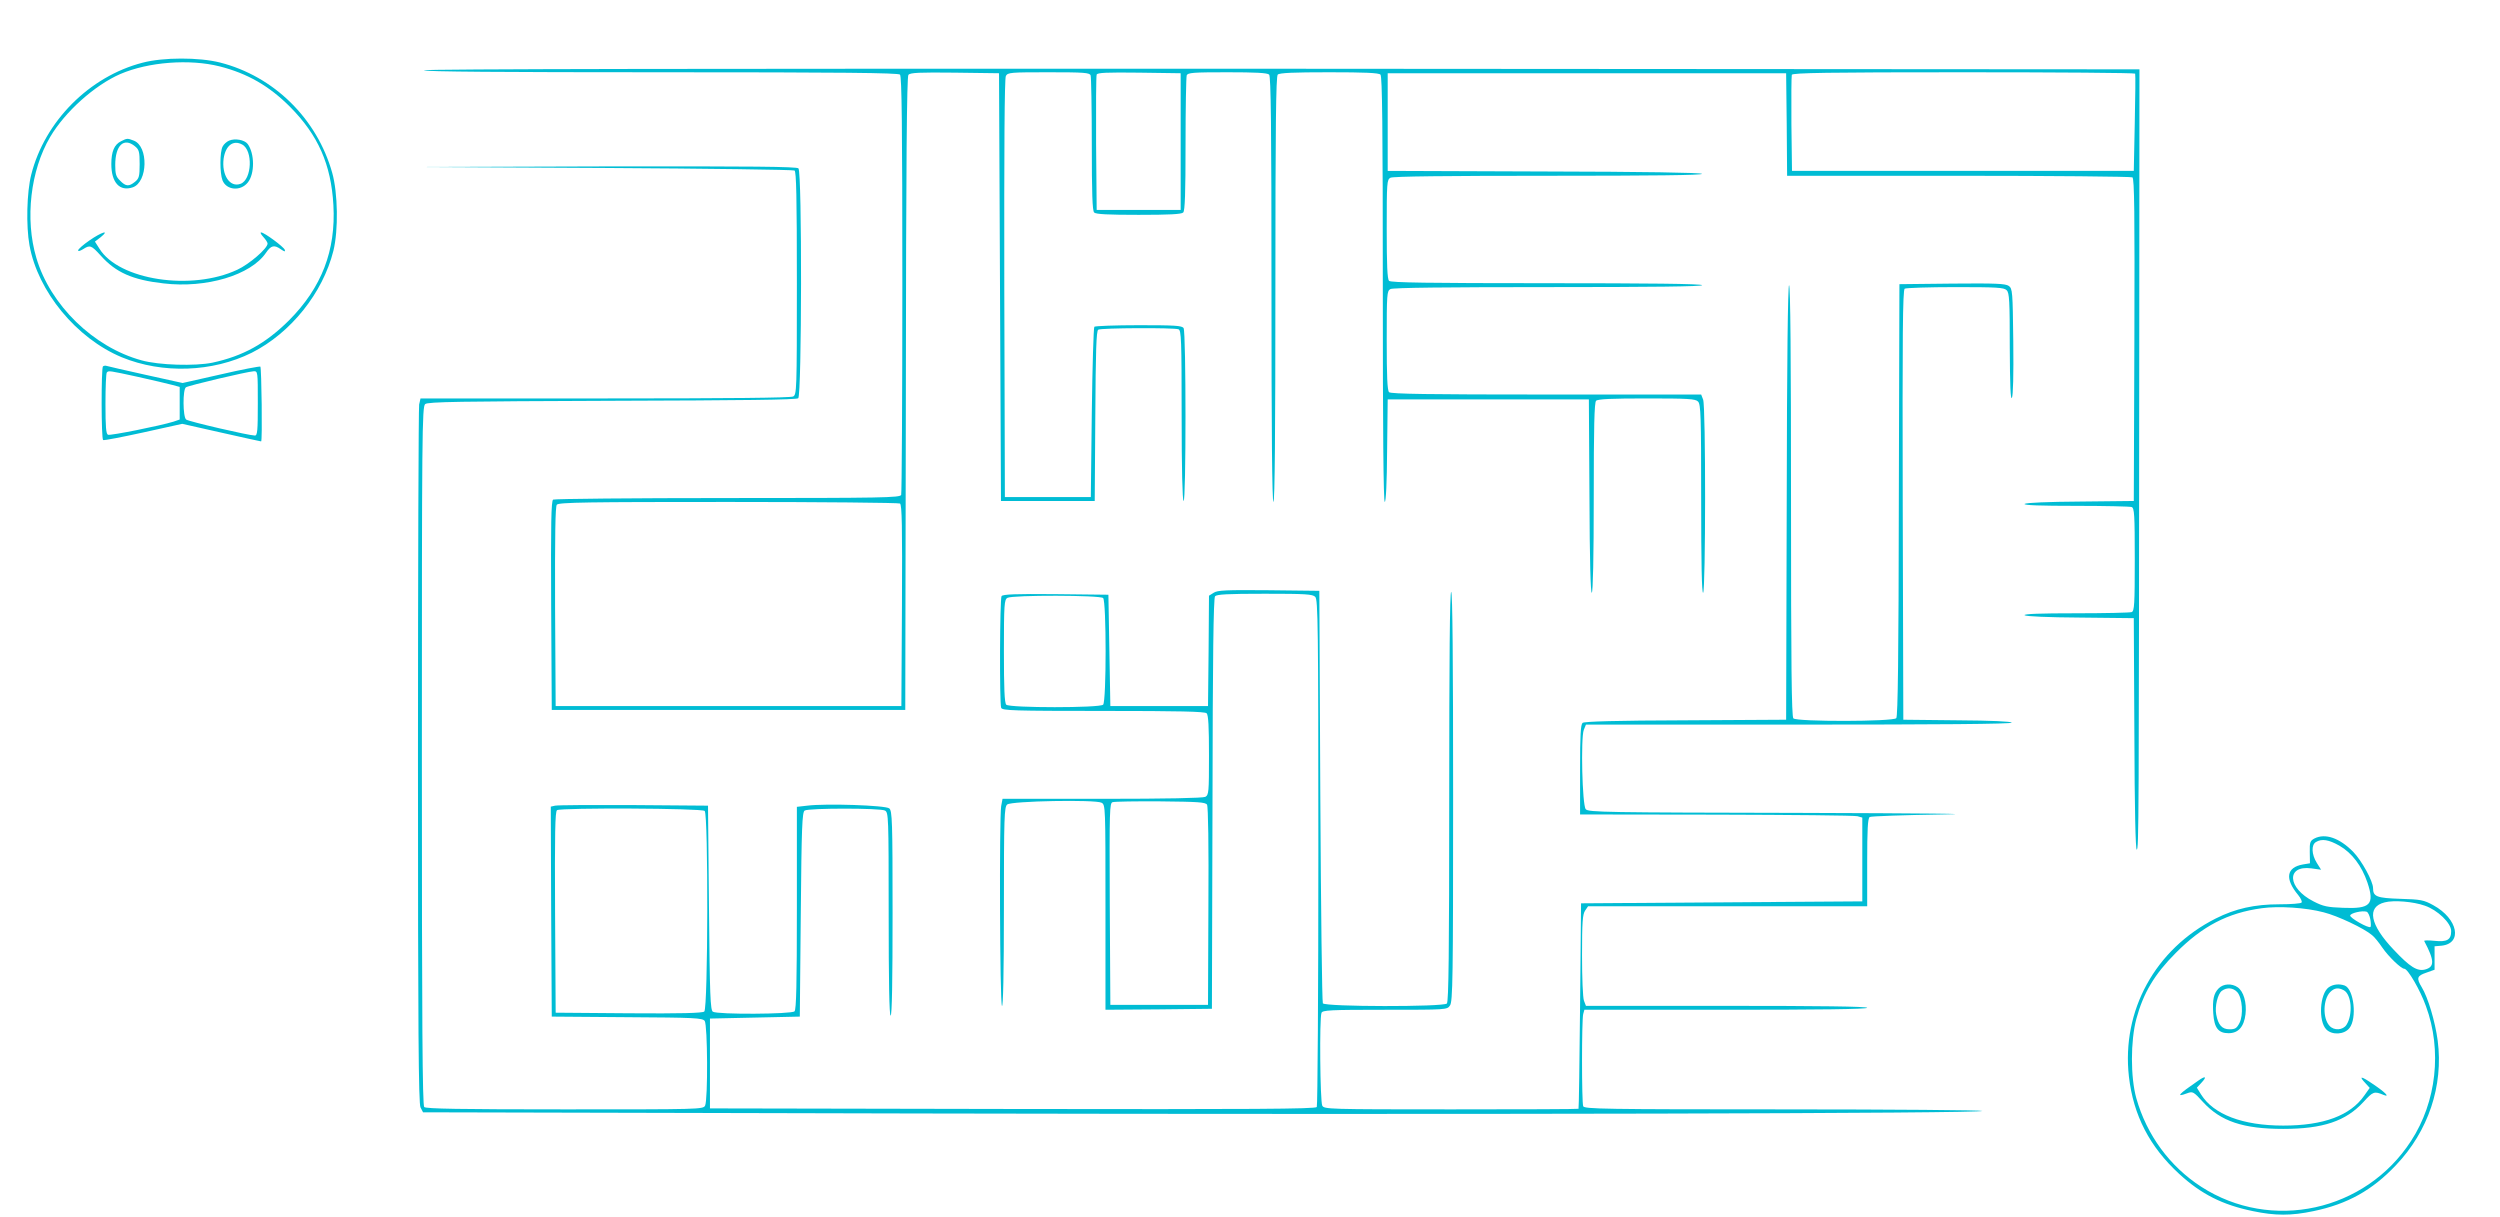 <?xml version="1.0" standalone="no"?>
<!DOCTYPE svg PUBLIC "-//W3C//DTD SVG 20010904//EN"
 "http://www.w3.org/TR/2001/REC-SVG-20010904/DTD/svg10.dtd">
<svg version="1.0" xmlns="http://www.w3.org/2000/svg"
 width="1280pt" height="623pt" viewBox="0 0 1280 623"
 preserveAspectRatio="xMidYMid meet">
<g transform="translate(0,623) scale(0.1,-0.1)"
fill="#00bcd4" stroke="none">
<path d="M730 5909 c-272 -70 -501 -300 -570 -573 -23 -90 -27 -263 -9 -362
43 -237 240 -476 472 -573 209 -86 465 -77 666 23 200 101 364 306 418 522 26
105 23 296 -6 399 -78 278 -299 495 -575 565 -107 27 -290 27 -396 -1z m395
-19 c142 -36 253 -100 359 -206 145 -146 211 -295 223 -504 13 -233 -60 -422
-227 -590 -120 -119 -235 -183 -393 -217 -88 -18 -273 -13 -362 12 -246 67
-468 283 -539 525 -59 199 -30 448 71 619 76 129 228 265 359 322 144 62 355
78 509 39z"/>
<path d="M620 5507 c-35 -17 -50 -53 -50 -117 0 -95 43 -142 110 -119 77 27
81 210 5 239 -33 13 -35 12 -65 -3z m71 -26 c21 -17 24 -28 24 -91 0 -63 -3
-74 -24 -91 -31 -25 -47 -24 -76 6 -21 20 -25 34 -25 80 0 101 44 143 101 96z"/>
<path d="M1173 5510 c-12 -5 -27 -18 -33 -30 -15 -27 -15 -136 -1 -173 20 -51
93 -58 130 -11 36 45 35 148 -1 197 -16 21 -65 30 -95 17z m67 -20 c56 -30 50
-179 -8 -201 -55 -21 -98 45 -87 129 10 67 49 97 95 72z"/>
<path d="M458 4999 c-32 -22 -58 -45 -58 -51 0 -6 10 -3 25 6 36 23 42 21 91
-33 77 -86 162 -124 321 -142 219 -26 447 42 525 157 26 38 42 42 77 17 18
-12 23 -13 19 -2 -5 15 -105 89 -121 89 -6 0 -1 -10 11 -23 12 -13 22 -28 22
-34 0 -25 -94 -106 -155 -134 -234 -110 -607 -53 -706 108 l-23 36 30 23 c49
40 4 26 -58 -17z"/>
<path d="M2170 5870 c0 -7 410 -10 1213 -10 930 0 1216 -3 1225 -12 9 -9 12
-261 12 -1074 0 -584 -3 -1069 -6 -1078 -6 -14 -93 -16 -888 -16 -484 0 -887
-4 -894 -8 -10 -7 -12 -122 -10 -543 l3 -534 905 0 905 0 3 1619 c1 1189 5
1623 13 1633 10 11 56 13 238 11 l226 -3 5 -1095 5 -1095 240 0 240 0 3 434
c2 333 5 437 15 443 14 9 388 11 411 2 14 -5 16 -54 16 -439 0 -279 4 -436 10
-440 13 -8 13 864 0 885 -8 13 -45 15 -229 15 -121 0 -223 -4 -228 -8 -4 -5
-10 -203 -13 -440 l-5 -432 -220 0 -220 0 -3 1068 c-1 725 1 1074 8 1088 10
18 23 19 219 19 181 0 210 -2 215 -16 3 -9 6 -167 6 -353 0 -249 3 -340 12
-349 9 -9 73 -12 228 -12 155 0 219 3 228 12 9 9 12 100 12 349 0 186 3 344 6
353 5 14 33 16 208 16 144 0 205 -3 214 -12 9 -9 12 -267 12 -1100 0 -719 3
-1088 10 -1088 7 0 10 369 10 1088 0 833 3 1091 12 1100 9 9 81 12 263 12 182
0 254 -3 263 -12 9 -9 12 -267 12 -1100 0 -706 3 -1088 10 -1088 6 0 11 99 12
263 l3 262 515 0 515 0 3 -498 c1 -326 6 -496 12 -492 6 4 10 181 10 489 0
361 3 485 12 494 9 9 80 12 259 12 212 0 250 -2 263 -16 14 -14 16 -73 16
-500 0 -321 3 -483 10 -479 13 8 14 954 0 989 l-10 26 -793 0 c-603 0 -796 3
-805 12 -9 9 -12 81 -12 265 0 239 1 253 19 263 13 7 285 10 811 10 525 0 789
3 785 10 -4 7 -281 10 -799 10 -603 0 -795 3 -804 12 -9 9 -12 81 -12 265 0
239 1 253 19 263 13 7 285 10 812 10 526 0 790 3 783 10 -6 6 -296 11 -809 12
l-800 3 0 250 0 250 1020 0 1020 0 3 -262 2 -263 878 0 c482 0 883 -4 890 -8
10 -7 12 -180 10 -833 l-3 -824 -275 -3 c-163 -1 -278 -6 -284 -12 -7 -7 83
-10 261 -10 149 0 278 -3 287 -6 14 -5 16 -39 16 -269 0 -230 -2 -264 -16
-269 -9 -3 -138 -6 -287 -6 -178 0 -268 -3 -261 -10 6 -6 121 -11 284 -12
l275 -3 3 -592 c1 -384 6 -593 12 -593 11 0 11 116 13 2605 l1 1390 -4392 3
c-2926 1 -4392 -1 -4392 -8z m3875 -365 l0 -350 -215 0 -215 0 -3 340 c-1 187
0 346 3 353 3 10 52 12 217 10 l213 -3 0 -350z m4887 348 c2 -5 1 -118 -2
-253 l-5 -245 -875 0 -875 0 -3 240 c-1 132 0 245 2 252 4 10 182 13 880 13
481 0 876 -3 878 -7z m-6324 -2201 c10 -7 12 -118 10 -523 l-3 -514 -885 0
-885 0 -3 509 c-1 367 1 513 9 522 10 12 158 14 878 14 476 0 872 -4 879 -8z"/>
<path d="M3100 5370 c525 -3 961 -9 968 -13 9 -6 12 -133 12 -577 0 -553 -1
-570 -19 -580 -13 -7 -332 -10 -964 -10 l-944 0 -7 -31 c-3 -17 -6 -829 -6
-1803 0 -1408 3 -1776 13 -1796 l13 -25 2534 -6 c2843 -6 5450 0 5450 13 0 4
-459 8 -1019 8 -920 0 -1019 2 -1025 16 -8 20 -8 442 0 472 l6 22 724 0 c476
0 724 3 724 10 0 7 -247 10 -720 10 l-720 0 -10 26 c-6 14 -10 119 -10 232 0
172 3 211 16 230 l15 22 715 0 714 0 0 224 c0 169 3 227 13 233 6 4 174 10
372 13 209 3 -94 6 -726 8 -996 2 -1088 3 -1100 19 -18 20 -26 364 -10 406
l11 27 1090 0 c708 0 1090 3 1090 10 0 6 -104 11 -277 12 l-278 3 -3 1099 c-2
873 0 1101 10 1108 7 4 124 8 260 8 211 0 249 -2 262 -16 14 -13 16 -54 16
-292 1 -195 4 -272 11 -259 6 11 9 115 7 288 -3 257 -4 271 -23 285 -17 12
-66 14 -290 12 l-270 -3 -3 -1104 c-1 -796 -5 -1108 -13 -1118 -16 -18 -509
-19 -527 -1 -9 9 -12 270 -12 1115 0 725 -3 1103 -10 1103 -6 0 -11 -382 -12
-1112 l-3 -1113 -514 -3 c-359 -1 -518 -6 -528 -13 -10 -9 -13 -61 -13 -240
l0 -229 698 -1 c383 -1 708 -4 722 -8 l25 -7 0 -214 0 -215 -720 -5 -720 -5
-5 -525 c-3 -289 -6 -526 -8 -527 -1 -2 -294 -3 -652 -3 -632 0 -650 1 -660
19 -11 21 -15 447 -4 475 5 14 43 16 325 16 317 0 318 0 333 22 14 20 16 138
16 1070 0 692 -3 1048 -10 1048 -7 0 -10 -356 -10 -1048 0 -802 -3 -1051 -12
-1060 -18 -18 -623 -17 -635 1 -4 6 -10 485 -13 1062 l-5 1050 -259 3 c-219 2
-263 0 -282 -13 l-24 -15 -2 -283 -3 -282 -250 0 -250 0 -5 285 -5 285 -269 3
c-209 2 -271 -1 -278 -10 -9 -15 -11 -548 -2 -572 5 -14 61 -16 523 -16 389 0
520 -3 529 -12 9 -9 12 -70 12 -215 0 -190 -1 -203 -19 -213 -13 -6 -197 -10
-529 -10 l-509 0 -7 -37 c-10 -64 -7 -1006 4 -1023 6 -10 10 164 10 501 0 468
2 518 17 530 21 18 451 26 483 9 20 -11 20 -18 20 -536 l0 -524 273 2 272 3 3
1049 c1 755 5 1053 13 1063 9 10 63 13 255 13 207 0 245 -2 258 -16 14 -14 16
-146 16 -1307 0 -711 -4 -1298 -8 -1305 -7 -10 -325 -12 -1558 -10 l-1549 3 0
230 0 230 230 5 230 5 5 523 c4 450 7 524 20 532 21 13 386 13 411 0 18 -10
19 -27 19 -530 0 -340 3 -520 10 -520 7 0 10 181 10 524 0 474 -2 525 -17 537
-18 16 -326 26 -420 14 l-53 -6 0 -518 c0 -389 -3 -520 -12 -529 -15 -15 -395
-17 -418 -2 -13 8 -16 82 -20 532 l-5 523 -380 3 c-209 1 -390 0 -403 -3 l-22
-5 2 -538 3 -537 385 -3 c348 -2 386 -4 398 -19 15 -21 17 -404 2 -434 -10
-19 -29 -19 -718 -19 -537 0 -711 3 -720 12 -9 9 -12 422 -12 1799 0 1650 1
1788 17 1800 13 12 177 14 956 17 669 2 944 5 954 13 18 16 20 1158 1 1177 -9
9 -237 11 -977 10 l-966 -3 955 -5z m2548 -2202 c17 -17 17 -529 0 -546 -17
-17 -479 -17 -496 0 -9 9 -12 84 -12 275 0 239 2 263 18 272 26 15 475 14 490
-1z m532 -1058 c6 -9 9 -213 7 -520 l-2 -505 -250 0 -250 0 -3 517 c-2 486 -1
517 15 521 10 3 121 5 246 4 190 -2 229 -4 237 -17z m-2572 -32 c19 -19 17
-1011 -2 -1027 -9 -8 -120 -11 -387 -9 l-374 3 -3 514 c-2 405 0 516 10 523
22 13 742 10 756 -4z"/>
<path d="M527 4354 c-9 -10 -9 -372 1 -377 4 -3 96 15 206 39 l199 44 200 -45
c110 -25 202 -45 204 -45 7 0 2 379 -4 383 -5 2 -96 -15 -203 -40 l-195 -44
-190 42 c-104 23 -195 44 -201 46 -5 2 -13 0 -17 -3z m181 -54 c75 -17 154
-35 175 -41 l37 -10 0 -84 0 -83 -32 -11 c-68 -21 -322 -72 -335 -67 -10 4
-13 39 -13 159 0 85 3 157 7 160 9 10 10 10 161 -23z m612 -135 c0 -141 -2
-165 -15 -165 -30 0 -340 72 -352 82 -17 14 -18 154 -1 165 15 10 313 80 346
82 22 1 22 1 22 -164z"/>
<path d="M11850 1937 c-22 -12 -25 -19 -24 -70 l1 -57 -36 -6 c-85 -15 -94
-73 -24 -157 13 -16 21 -33 17 -38 -3 -5 -54 -9 -113 -9 -128 0 -226 -22 -327
-73 -309 -156 -482 -471 -444 -809 23 -199 106 -359 257 -498 113 -104 222
-159 378 -191 114 -24 196 -24 310 0 174 36 301 107 422 235 166 174 244 406
214 638 -13 98 -50 222 -82 274 -28 46 -24 58 24 74 l42 15 0 60 0 60 35 3
c110 11 85 138 -41 207 -49 27 -64 30 -169 33 -121 4 -140 11 -140 55 0 35
-58 141 -102 186 -70 71 -143 96 -198 68z m128 -37 c64 -37 114 -103 143 -188
38 -113 16 -136 -125 -130 -79 3 -101 7 -151 33 -134 68 -141 186 -11 169 l50
-7 -22 35 c-27 43 -29 93 -4 107 30 18 65 12 120 -19z m437 -307 c65 -22 135
-89 135 -130 0 -45 -21 -57 -86 -50 -30 3 -54 3 -52 -1 53 -100 54 -133 4
-146 -40 -10 -77 13 -159 100 -124 130 -141 221 -47 244 46 12 146 4 205 -17z
m-518 -34 c72 -18 207 -82 248 -117 12 -9 35 -38 52 -63 33 -48 97 -109 113
-109 18 0 82 -110 111 -192 83 -226 54 -489 -76 -689 -234 -362 -716 -467
-1075 -235 -161 104 -279 265 -332 453 -30 107 -30 293 0 406 36 133 93 229
202 338 136 137 265 205 441 229 85 12 226 3 316 -21z m239 -35 c3 -19 4 -37
1 -40 -9 -9 -108 47 -104 59 4 13 63 26 84 19 7 -2 15 -19 19 -38z"/>
<path d="M11360 1170 c-26 -26 -33 -59 -28 -130 5 -73 26 -100 78 -100 50 0
79 32 87 97 7 60 -10 117 -40 138 -30 21 -73 19 -97 -5z m95 -20 c26 -29 32
-118 11 -158 -14 -27 -22 -32 -51 -32 -38 0 -58 22 -68 76 -8 41 8 106 29 121
26 19 58 16 79 -7z"/>
<path d="M11923 1175 c-46 -33 -54 -174 -12 -216 30 -30 92 -26 118 7 40 50
23 200 -24 218 -28 10 -59 7 -82 -9z m77 -15 c40 -21 48 -124 14 -177 -18 -28
-64 -31 -87 -5 -36 39 -33 136 4 173 21 21 41 24 69 9z"/>
<path d="M11255 697 c-102 -70 -117 -87 -58 -65 30 11 33 10 83 -45 90 -98
205 -137 410 -137 204 0 321 40 411 138 49 54 55 56 103 36 35 -14 8 14 -55
56 -61 42 -75 43 -37 3 l21 -23 -27 -38 c-72 -104 -209 -155 -416 -155 -208 0
-357 57 -421 160 l-21 34 23 25 c30 32 22 38 -16 11z"/>
</g>
</svg>
